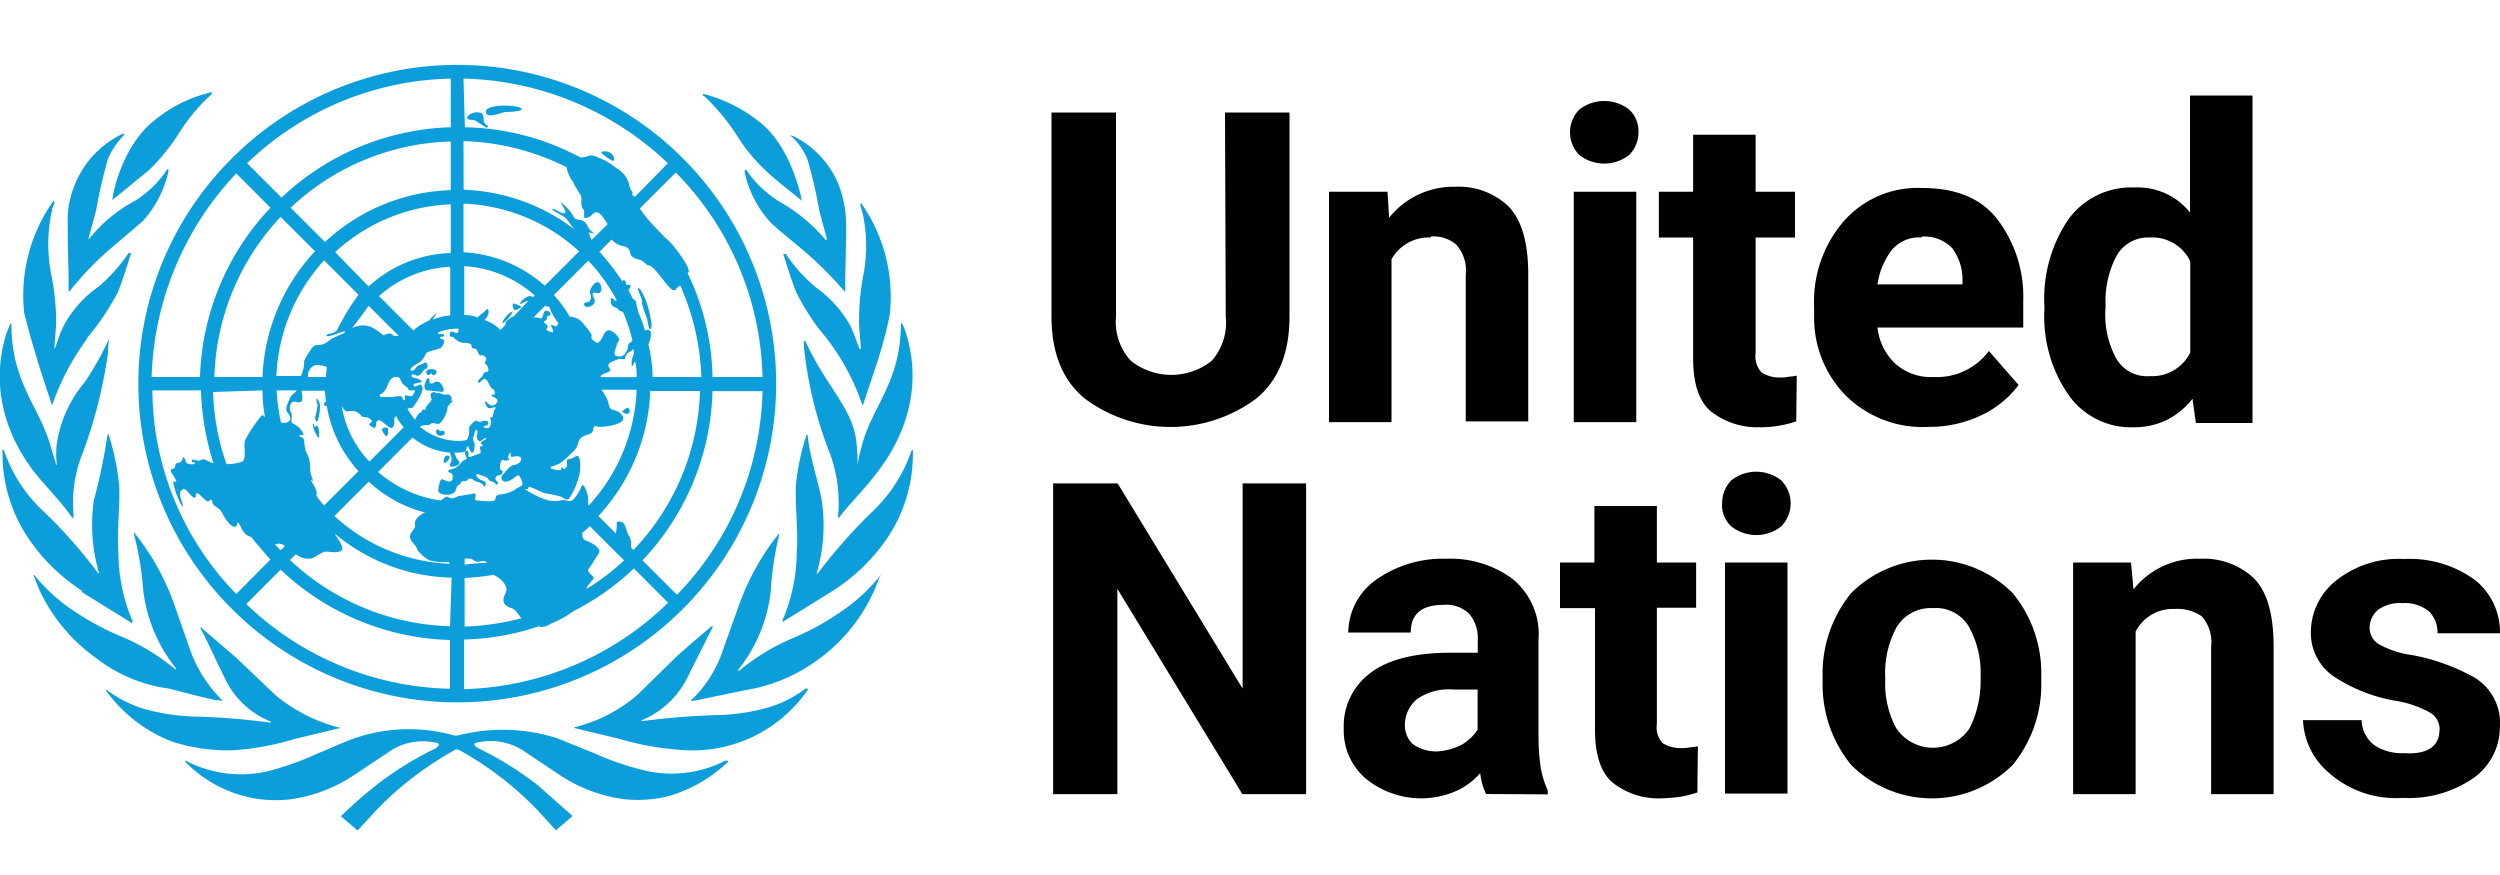 <svg id="Layer_1" data-name="Layer 1" xmlns="http://www.w3.org/2000/svg" xmlns:xlink="http://www.w3.org/1999/xlink" width="200" height="70" viewBox="0 0 200 70">
  <defs>
    <clipPath id="clip-path">
      <rect x="14.67" y="34.5" width="58.67" height="31.91" style="fill: none"/>
    </clipPath>
  </defs>
  <g id="surface1">
    <path d="M195.17,58.37a1.55,1.55,0,0,0-.73-1.34,8.47,8.47,0,0,0-3-1,13.07,13.07,0,0,1-4.69-1.88,4.22,4.22,0,0,1-1.88-3.69,5.29,5.29,0,0,1,2-4,8,8,0,0,1,5.43-1.74,8.92,8.92,0,0,1,5.69,1.67A5.35,5.35,0,0,1,200,50.66h-5a2.37,2.37,0,0,0-.67-1.74,3.07,3.07,0,0,0-2.14-.67,3,3,0,0,0-1.95.54,1.88,1.88,0,0,0-.67,1.41,1.55,1.55,0,0,0,.74,1.34,7.68,7.68,0,0,0,2.68.87,16.25,16.25,0,0,1,5,1.81,4.26,4.26,0,0,1,2,4,5,5,0,0,1-2.08,4,9.07,9.07,0,0,1-5.69,1.61,8.07,8.07,0,0,1-5.9-2,5.82,5.82,0,0,1-2.08-4.22h4.69A2.58,2.58,0,0,0,190,59.65a4,4,0,0,0,2.35.6c1.81.13,2.81-.54,2.81-1.88M174,48.72a3.33,3.33,0,0,0-3.15,1.81v13h-5V45h4.63l.2,2.15A6.47,6.47,0,0,1,176,44.7a5.88,5.88,0,0,1,4.29,1.54c1.07,1.07,1.6,2.88,1.6,5.5V63.53h-5V51.74a3.15,3.15,0,0,0-.73-2.42,3.44,3.44,0,0,0-2.22-.6m-23.12,5.36v.34a7.46,7.46,0,0,0,.87,3.82,3.54,3.54,0,0,0,4.89,1,3.44,3.44,0,0,0,1-1,8.45,8.45,0,0,0,.87-3.82v-.34a7.63,7.63,0,0,0-.87-3.82,3.05,3.05,0,0,0-2.95-1.61,3.18,3.18,0,0,0-2.95,1.61,7.8,7.8,0,0,0-.87,3.82m-5,.41v-.34a10.15,10.15,0,0,1,2.28-6.7,9.14,9.14,0,0,1,12.93,0,10.1,10.1,0,0,1,2.28,6.7v.34a10.12,10.12,0,0,1-2.28,6.7,9.14,9.14,0,0,1-12.93,0,10.17,10.17,0,0,1-2.28-6.7m-2.81,9h-5V45h5Zm-5.23-23.25a2.63,2.63,0,0,1,.73-1.81,3.23,3.23,0,0,1,4,0,2.63,2.63,0,0,1,0,3.68,3.23,3.23,0,0,1-4,0,2.31,2.31,0,0,1-.73-1.87M135.79,63.4a11,11,0,0,1-1.34.34,14.55,14.55,0,0,1-1.61.13A5.89,5.89,0,0,1,129,62.6c-.94-.81-1.4-2.22-1.4-4.23V48.65H124.8V45h2.75V40.48h5V45h3.14v3.62h-3.14V57.9a1.88,1.88,0,0,0,.46,1.55,2.74,2.74,0,0,0,1.41.4,3.17,3.17,0,0,0,.81-.07c.26,0,.46-.07.6-.07Zm-21-3.28a4.88,4.88,0,0,0,2.14-.54,3.71,3.71,0,0,0,1.28-1.21V55.16h-2a4.42,4.42,0,0,0-2.89.8,2.72,2.72,0,0,0-.93,2,2.13,2.13,0,0,0,.6,1.54,3.13,3.13,0,0,0,1.81.61m4.09,3.41a4.78,4.78,0,0,1-.47-1.67,5.67,5.67,0,0,1-1.88,1.41,7,7,0,0,1-7.24-.94,5.05,5.05,0,0,1-1.8-4,5.31,5.31,0,0,1,2.14-4.49c1.41-1.07,3.55-1.61,6.37-1.61h2.21V51.2a3,3,0,0,0-.67-2.08,2.61,2.61,0,0,0-2.08-.73c-1.74,0-2.61.73-2.61,2.21h-5a5.25,5.25,0,0,1,2.14-4.16,9.28,9.28,0,0,1,5.7-1.74A8.36,8.36,0,0,1,121,46.31a5.7,5.7,0,0,1,2.08,4.89V59a16.72,16.72,0,0,0,.2,2.54,7.18,7.18,0,0,0,.54,1.68v.33ZM104.49,38.67V63.53h-5.1l-10-16.42V63.53H84.25V38.67h5.16l10,16.42V38.67Zm63.94-13.88a7.32,7.32,0,0,0,.8,3.76A2.83,2.83,0,0,0,172,30.09a3.41,3.41,0,0,0,3.22-1.88v-7.3A3.36,3.36,0,0,0,172,19a2.89,2.89,0,0,0-2.75,1.61,7.83,7.83,0,0,0-.8,3.89Zm7.24,9.05-.27-1.94a6.16,6.16,0,0,1-2,1.67,5.92,5.92,0,0,1-2.68.61,6.09,6.09,0,0,1-5.3-2.68,11,11,0,0,1-1.87-6.71v-.33a11.33,11.33,0,0,1,1.87-6.84A6.21,6.21,0,0,1,170.78,15a5.33,5.33,0,0,1,4.42,2V7.64h5v26.2ZM153.75,19A2.86,2.86,0,0,0,151.34,20a5.92,5.92,0,0,0-1.14,2.75H157v-.4a4.2,4.2,0,0,0-.81-2.48,3.07,3.07,0,0,0-2.48-.94m7.78,11.87a8,8,0,0,1-2.68,2.27,9.62,9.62,0,0,1-4.49,1.08,8.74,8.74,0,0,1-6.77-2.62,8.87,8.87,0,0,1-2.42-6.3v-.67a9.82,9.82,0,0,1,2.35-6.84,7.87,7.87,0,0,1,6.3-2.68c2.68,0,4.69.81,6,2.49a10.24,10.24,0,0,1,2.08,6.56V26.2H150.2a4.65,4.65,0,0,0,1.41,2.88,4.26,4.26,0,0,0,3.08,1.08,5.17,5.17,0,0,0,4.42-2.08ZM143.7,33.71a8.89,8.89,0,0,1-2.95.47,6,6,0,0,1-3.89-1.28c-.94-.8-1.41-2.21-1.41-4.22V19h-2.74V15.34h2.74V10.78h5v4.56h3.15V19h-3.15v9.25a1.89,1.89,0,0,0,.47,1.54,2.63,2.63,0,0,0,1.41.41,3.17,3.17,0,0,0,.81-.07c.26,0,.46-.07.6-.07Zm-12.8.06h-5V15.34h5Zm-5.3-23.19a2.59,2.59,0,0,1,.74-1.81,3.24,3.24,0,0,1,4,0,2.36,2.36,0,0,1,.74,1.81,2.57,2.57,0,0,1-.74,1.81,3.22,3.22,0,0,1-4,0,2.57,2.57,0,0,1-.74-1.81M114.48,19a3.43,3.43,0,0,0-3.16,1.74V33.77h-5V15.34H111l.13,2.08a6.58,6.58,0,0,1,5.3-2.48,5.79,5.79,0,0,1,4.22,1.54c1.07,1.08,1.61,2.88,1.61,5.5V33.71h-5V22a3.13,3.13,0,0,0-.74-2.41,2.79,2.79,0,0,0-2.07-.67M98,9h5.16V25.33c0,2.88-.87,5.09-2.68,6.57a11.49,11.49,0,0,1-13.68,0c-1.81-1.48-2.68-3.69-2.68-6.57V9h5.16V25.33a4.57,4.57,0,0,0,1.21,3.55,5.21,5.21,0,0,0,6.43,0,4.61,4.61,0,0,0,1.14-3.55" style="fill: #010101"/>
    <g style="clip-path: url(#clip-path)">
      <path d="M72.92,36.05a12,12,0,0,1-3.08,4.83,43.93,43.93,0,0,0-4.43,5c0,.06-.13,0-.06-.07a13.62,13.62,0,0,0,.4-5.7c-.27-1.61-.94-3.35-1.14-5.29l-.07-.07c0,.07-.07.13-.07.2a18.93,18.93,0,0,0-.8,3.89c-.07,1.61.2,3.69.07,5.29a14.06,14.06,0,0,1-1.14,5.5v.13l4-2.48a15.11,15.11,0,0,0,4.22-4,12,12,0,0,0,2.21-7V36a.26.26,0,0,0-.13.06M70.37,46.11a14.35,14.35,0,0,1-3.35,3,20.92,20.92,0,0,1-3.42,1.87,17,17,0,0,0-4.22,2.48l-.27.2c-.07,0-.07,0-.07-.06a12.24,12.24,0,0,0,2.62-6.3,24.69,24.69,0,0,1,.67-4.49v-.14a19.53,19.53,0,0,0-3.22,5.77L57.9,51.81a9.86,9.86,0,0,1-2.47,4.08l-.14.14v.06c.14,0,.27-.06.4-.06l3.89-.81a13.39,13.39,0,0,0,5.9-2.48,13.57,13.57,0,0,0,4.22-5,15.54,15.54,0,0,0,.67-1.6c.14-.14.07-.14,0-.07m-5.9,9a9.34,9.34,0,0,1-2.81,1.47,16.17,16.17,0,0,1-4.43.67c-1.94.07-3.82.21-5.76.47-.13,0-.2,0-.13-.06A7.13,7.13,0,0,0,55.09,54L57,50.2v-.14c-.14.07-2,1.68-2.89,2.48l-3.15,3.08A12.15,12.15,0,0,1,46,58.17H46l-.06.07,3.62.87a22.55,22.55,0,0,0,4.76.87,11.18,11.18,0,0,0,10.32-4.82c0-.07-.07-.07-.14-.07M57.9,60.92a9.47,9.47,0,0,1-6.23.74,22.29,22.29,0,0,1-4.15-1.41l-3-1.21a14.46,14.46,0,0,0-7.91-.2h-.27a13.34,13.34,0,0,0-7.91.2c-1,.34-1.94.81-2.95,1.21a23.59,23.59,0,0,1-4.15,1.47A9.56,9.56,0,0,1,15.14,61l-.27-.14c-.06,0-.06,0-.06.07a10.16,10.16,0,0,0,4.69,2.75,10,10,0,0,0,3.69.27,12.22,12.22,0,0,0,5.22-2l2.82-1.88a4.76,4.76,0,0,1,3.55-.67c.67.07.13.4.07.47a26.23,26.23,0,0,0-4.76,2.95,37.16,37.16,0,0,0-2.82,2.48l1.34,1.14,1.48-1.61a26.43,26.43,0,0,1,6.17-4.76.48.48,0,0,1,.6,0A26.43,26.43,0,0,1,43,64.81l1.47,1.61,1.34-1.14L43,62.8a26.94,26.94,0,0,0-4.76-2.95c-.14-.07-.61-.4.06-.47a4.79,4.79,0,0,1,3.56.67l2.81,1.88a12.21,12.21,0,0,0,5.23,2,10,10,0,0,0,3.69-.27,11.59,11.59,0,0,0,4.69-2.75.24.24,0,0,0-.14-.07l-.27.07" style="fill: #0b9eda"/>
    </g>
    <path d="M46.91,24.19c-.2,0-.26.2-.06.34a.57.57,0,0,0,.47-.07.45.45,0,0,0,.26-.4c0-.2-.26-.47-.13-.61s.33.07.47,0a.36.36,0,0,0,.2-.33c0-.14-.07-.54-.34-.54s-.53.54-.53.54a.55.55,0,0,0,0,.47c.07.27,0,.6-.34.6M50.2,33.1c.27-.06.2-.46,0-.46s-.47.33-.41.33.27.2.41.13m-9.05-8.31c.13.07.6-.2.54-.26s-.67-.34-.67-.21a.62.62,0,0,0,.13.47m-.13.14c-.21-.07-.94.8-.81.94a2.42,2.42,0,0,0,.81-.94m-5.1,11.79c.2-.26-.27-.47-.4,0s.2.34.4,0M9,16l2.95-2.42a16.37,16.37,0,0,0,2.34-2.88A14.83,14.83,0,0,1,16.75,7.7l.2-.2V7.37a11.08,11.08,0,0,0-4.62,2.28C9.85,11.59,9,15.41,9,16M5.42,19.1l.07,3.21v1h.07A24.51,24.51,0,0,1,8.71,20l2.68-2.28a8.59,8.59,0,0,0,2.08-4v-.2H13.4l-.33.47a8.54,8.54,0,0,1-2.28,2.08,11.59,11.59,0,0,0-3.62,3c-.07.06-.14.06-.07-.07l.6-2.21a37.16,37.16,0,0,1,.94-4.09,6,6,0,0,1,1.27-1.88v-.13a.65.65,0,0,0-.33.13A7.66,7.66,0,0,0,6,14.74,7.43,7.43,0,0,0,5.42,18V19.1M3,28.88l1.14,3.49a.07.07,0,0,0,.07-.07,20,20,0,0,1,2.61-5L7,27a20.89,20.89,0,0,0,2.42-3.61c.4-.94,1-2.95,1.07-3.15h-.2A13.32,13.32,0,0,1,7.9,22.92a9,9,0,0,0-2.81,3.15c-.07.2-.2.4-.27.6l-.4,1.14s-.07.13-.07,0,.14-1.68.14-1.94a19.28,19.28,0,0,0-.41-4,12.54,12.54,0,0,1,.07-5,1,1,0,0,1,.13-.4c0-.07.07-.2.07-.27s0-.07-.07-.13a13,13,0,0,0-2.34,9c.33,1.27.67,2.55,1.07,3.75M5.83,41.42c.06-.07.06-.07.06-.21a10.51,10.51,0,0,1,.74-5,38.79,38.79,0,0,0,2-7.9c0-.34.07-.94.07-1.08s-.07,0-.07.07a24.52,24.52,0,0,1-1.81,3.22,10,10,0,0,0-2.28,5,7.22,7.22,0,0,0,0,1.61.06.06,0,0,1-.06.06v-.06L4,35.52c-.94-3.09-3.09-5-3.09-9.59l-.06-.06c-.14.26-.21.53-.34.8-1.94,6.3,2,10.86,2.82,11.8s1.87,2.07,2.48,3m.73,5.89,4,2.48a.21.21,0,0,0,.07-.13,14.29,14.29,0,0,1-1.14-5.5c-.13-1.67.14-3.68.07-5.29a19.73,19.73,0,0,0-.8-4c0-.06-.07-.13-.07-.2l-.07.07A46.78,46.78,0,0,1,7.5,40.07a13.77,13.77,0,0,0,.4,5.7c.07.07-.06.14-.06.07a39.37,39.37,0,0,0-4.43-5A11.63,11.63,0,0,1,.33,36.05.26.26,0,0,0,.2,36c-.07,0,0,.13,0,.26a12.11,12.11,0,0,0,2.21,7,14.88,14.88,0,0,0,4.15,4M17.35,56c.14,0,.21.06.41.06V56l-.14-.14a10.68,10.68,0,0,1-2.48-4.08l-1.2-3.42a19.53,19.53,0,0,0-3.22-5.77v.14a25.66,25.66,0,0,1,.74,4.49,12.22,12.22,0,0,0,2.61,6.23c0,.07,0,.13-.07.07l-.26-.2a16.61,16.61,0,0,0-4.23-2.48A21.83,21.83,0,0,1,6.09,49a14.12,14.12,0,0,1-3.35-3H2.68a15.69,15.69,0,0,0,.67,1.61,13.92,13.92,0,0,0,4.29,5,12.14,12.14,0,0,0,5.89,2.48c1.28.33,2.55.67,3.82.94M18.9,60a21.29,21.29,0,0,0,4.62-.87l3.62-.87h.07a.07.07,0,0,0-.07-.07h-.07a13,13,0,0,1-5-2.55l-3.15-3-2.88-2.48v.13c.27.4,1.27,2.62,1.88,3.82a6.85,6.85,0,0,0,3.75,3.62c.07.07,0,.07-.13.07a54.52,54.52,0,0,0-5.77-.47,16.55,16.55,0,0,1-4.42-.67,9.62,9.62,0,0,1-2.82-1.47H8.44a11.72,11.72,0,0,0,5.36,4.15,14.48,14.48,0,0,0,5.1.67M56.43,7.77a17.62,17.62,0,0,1,2.48,3,13.78,13.78,0,0,0,2.35,2.88c.6.6,2.41,2,2.88,2.41-.07-.53-.94-4.35-3.29-6.23A12,12,0,0,0,56.23,7.5v.13l.2.14m6.9,3.15a5.16,5.16,0,0,1,1.28,1.87,37.88,37.88,0,0,1,.94,4.1l.6,2.21c0,.06-.07.13-.13.06a13.37,13.37,0,0,0-3.62-3,8.86,8.86,0,0,1-2.35-2.08l-.33-.47a.1.1,0,0,0-.14,0v.2a8.64,8.64,0,0,0,2.08,4c.87.81,1.81,1.54,2.68,2.28a29.66,29.66,0,0,1,3.22,3.22s.06.07.06,0V22.25L67.69,19V18a8.88,8.88,0,0,0-.6-3.22,7.45,7.45,0,0,0-3.49-3.82c-.07-.07-.2-.07-.33-.14a.24.24,0,0,0,.06.14M68.7,27.74l-.41-1.07-.26-.6A9.36,9.36,0,0,0,65.28,23a12.49,12.49,0,0,1-2.41-2.68h-.21c.07.2.67,2.21,1.08,3.15a18.54,18.54,0,0,0,2.41,3.62l.2.27a18.14,18.14,0,0,1,2.62,5,.06.06,0,0,0,.06.06L70.17,29a35.65,35.65,0,0,0,1-3.75,13,13,0,0,0-2.28-9,.24.24,0,0,0-.07.14l.07.27L69,17a12.37,12.37,0,0,1,.07,5,19.1,19.1,0,0,0-.34,3.95c0,.2.14,1.88.14,1.95s-.07,0-.14,0m-.13,9.25h0a12.32,12.32,0,0,0-.07-1.61c-.13-1.88-1.27-3.42-2.28-5a25,25,0,0,1-1.81-3.22.21.21,0,0,0-.13-.06,6.68,6.68,0,0,0,.07,1.07,32.26,32.26,0,0,0,2,7.91,11.53,11.53,0,0,1,.67,5c0,.13,0,.13.06.2.61-.87,1.82-2.08,2.55-3s4.76-5.49,2.82-11.79a4,4,0,0,0-.34-.81l-.07.07c0,4.56-2.21,6.5-3.08,9.58a15.91,15.91,0,0,0-.4,1.75" style="fill: #0b9eda"/>
    <path d="M25.4,33.71a3.93,3.93,0,0,0,.2-1.21c0-.33-.2-.6-.27-.6s0,.2.07.53a6,6,0,0,1-.2,1c0,.07.13.4.2.27m.13,1.2c0-.13,0-.67-.13-.8s-.14.07-.2.07-.07-.27-.14-.27,0,.4.14.67.33.67.33.33m5.36,0c.14,0,.21-.4.14-.6s-.47-.07-.47.07a1.1,1.1,0,0,0,.33.53m4.16-4.35c-.34-.07-.27.13-.54.13s-.06-.27-.2-.4-.27.27-.33.47,0,.4.13.47l1.27.13c.27,0,0-.74-.33-.8M34.24,30c.21,0,.21-.13.27-.13s0,.13.2.13.41-.47-.2-.47-.4.47-.27.47m1.28,4.49c-.14-.07-.34.07-.4-.07a.11.11,0,0,0-.21,0,.36.36,0,0,0,.07.34.42.42,0,0,0,.54,0,.2.2,0,0,0,0-.27m6.1-25.87c-.6-.27-2.82-.27-2.75.34s1.27,0,1.61,0,1.67-.07,1.14-.34M38.94,10c-.47-.27-.07-.67-.41-.94a1,1,0,0,0-1.07.2c-.33.41.4.27.61.41s.87.6.93.53a.13.13,0,0,0-.06-.2M49,12.86c.2.07.2-.33-.13-.6s-.87-.14-.74,0a4.08,4.08,0,0,0,.87.6m2.35,11.4a12,12,0,0,0,.4,1.2c.07.2.13.94.27.87s.13-.46.06-.67a8.43,8.43,0,0,0-.33-1.4c-.07-.27-.54-1.28-.67-1.21s.2.67.27.94-.07.13,0,.27" style="fill: #0b9eda"/>
    <path d="M18.9,13.87l2.74,2.75A20.57,20.57,0,0,0,16,30.16H12.13A24.78,24.78,0,0,1,18.9,13.87M36.06,6.29v3.89a20.57,20.57,0,0,0-13.54,5.63l-2.75-2.75A24.18,24.18,0,0,1,36.06,6.29m.6,20a.28.28,0,0,1-.07.33c-.13.14-.53-.33-.6.07s.27.2.27.27a1.25,1.25,0,0,0,.8.47c.27,0,.67,0,.67.27s.34.13.4.26.2.54.34.47.33.07.4.2,0,.2-.07.34.2.13.27.54-.33.13-.4.4-.27.33-.4.53.06.2.13.14.2-.27.4-.27.4.74.61.8.13.34.2.41-.34,0-.27.13.47.2.47.4a.5.5,0,0,1-.47.4c-.2,0-.54-.47-.54-.33s.14.54.34.54.67-.21.47.06-.14.67-.27.67-.2,0-.07.2a.7.7,0,0,1-.13.61c-.14.13-.47,0-.47-.07s.4-.07.4-.27-.2-.27-.6-.13c-.2.06-.27-.07-.4-.07s-.54.47-.54.54v.33a1.15,1.15,0,0,1-.2.67,2.66,2.66,0,0,1-.74.07,4.77,4.77,0,0,1-3-1.14,1.26,1.26,0,0,1,.54-.13c.2.06.27-.07.4-.14s.47.14.67,0a2.25,2.25,0,0,0,.6-1.2c-.06-.21.47-.54.41-.61s-.14.07-.14,0,.14-.07,0-.33-.33-.14-.47-.14-.53-.2-.6-.13-.27-.14-.33-.07a.22.22,0,0,0-.21.2c-.06.14.07.27.07.4s-.47.47-.47.68-.2.06-.27.13,0,.2-.13.2-.34.34-.47.6c-.2-.26-.4-.6-.6-.87.13-.06.26-.13.33-.06s1-1.28.87-1.68-.33-.13-.53-.07-.2-.13-.14-.2.94-.07.47-.33c-.2-.14-.74-.14-.67-.34s.34,0,.4,0c.34.14.54-.53.74-.53s.2-.68-.13-.47-.47.13-.61.33-.47.47-.47.2.74-.53.88-.74a1.49,1.49,0,0,0,.33-.53c.07-.2,1-.34,1.21-.47a.84.84,0,0,0,.26-.54c0-.2-.26-.13-.33-.27s.33,0,.33-.2-.33,0-.46-.13,0-.07.06-.13a4.16,4.16,0,0,1,1.48-.27h.13m.34-5a9.26,9.26,0,0,1,5.69,2.34l-.13.14-.13-.07c-.34-.13-1,.54-.88.6s.41-.26.54-.2h.07l-1.14,1.21c-.34.13-.67.4-.67.6V26l-.4.4-.21-.2a3.24,3.24,0,0,0-1.07-.6,1,1,0,0,0,.34-.61c0-.4-.14-.26-.34-.06s-.4.27-.53.47a3,3,0,0,0-1.08-.2V21.31Zm0-5a14.47,14.47,0,0,1,9.25,3.82l-2.75,2.75a10.62,10.62,0,0,0-6.5-2.68Zm0-5a19.66,19.66,0,0,1,8.24,2.08,2.86,2.86,0,0,0,.54,1.21,6.29,6.29,0,0,0,.53.93c.21.2.07.61.14.94,0,.14.13.27.2.4v.54c0,.07.27.07.47-.07s.33-.4.6-.33.6.6.81.94l-1.28,1.27c-.13-.27-.27-.6-.2-.6s.2.06.27.06c.27,0-.2-.2-.2-.26-.2-.21-.2-.47-.47-.68s-.67-.06-.81-.33a3.62,3.62,0,0,0-1.07-1.21c-.07,0,.54.74.34.87s-.94-.46-1-.33.81.47,1.07.74.41.53.67.87a15.5,15.5,0,0,0-8.84-3.15Zm0-5a24.48,24.48,0,0,1,16.35,6.77L50.8,15.74c-.13-.06-.27-.13-.2-.26s-.2-.2-.27-.74a2.14,2.14,0,0,0-1-1.28,9.16,9.16,0,0,0-.88-.6c-.33-.13-1-.53-1.34-.4a2.23,2.23,0,0,1-.67.14,20.36,20.36,0,0,0-9.25-2.42ZM61,30.16H57a19.78,19.78,0,0,0-2-8.32l.07-.06c.27-.27-1.27-2.28-1.54-2.48a10.14,10.14,0,0,1-.87-.87,11.54,11.54,0,0,1-1.48-1.75l2.88-2.88A24,24,0,0,1,61,30.16M54.15,47.58,51.4,44.83A20.47,20.47,0,0,0,57,31.29h4a24.08,24.08,0,0,1-6.84,16.29M43.63,39.47a9.59,9.59,0,0,1,1.27.27c.27.13.47.4.67.07a5.53,5.53,0,0,0,.81-2c.13-1-.07-1.34-.2-1.34s-.41.26-.67.26-.14.27-.14.47-.27.41-.33.27-.21-.07-.14.07-.53.07-.8-.07.47-.2.87-.53.67-.61,1-.94.21-.74.54-1,.87-.2.94-.6.13-.34.33-.27,2.08-.07,2.08-.67c0-.27-.4-.6-.8-.67s-.34-.54-.47-.81a6.15,6.15,0,0,0-.47-.8h2.81a14.45,14.45,0,0,1-3.82,9.25l-.06-.07v-.27c.06-.53-.34-1.4-.47-1.27s0,.14-.4.74c-.14.2-.34.53-.61.53s-.27-.13-.67-.06a3.2,3.2,0,0,1-1.07,0A7.48,7.48,0,0,1,42,39.14c.07-.07.27.06.27-.14s1.07.4,1.34.47m1.07-13.6-.13.2c-.07.13-.41-.14-.47-.07s.47.74-.07.54-.2-.21-.2-.41-.47-.33-.2-.47,0-.33.27-.4.2-.33-.14-.4-.27.74-.47.6a2,2,0,0,0-.6-.06l.94-.94a.57.57,0,0,0,.33.07,4.58,4.58,0,0,0,.74,1.34M49.33,24a.07.07,0,0,1-.07.07c-.07.06-.4-.47-.4-.07s.13.54.4.6.13.2.33.27a.56.56,0,0,1,.27.13,12.66,12.66,0,0,1,.74,2.28,1.35,1.35,0,0,0-.27.2c-.13.14-.07.41-.2.61s-.27.53-.8.4c-.34-.13-.07-.54,0-.87s.2-.27.2-.47-.67-.94-1-.67-.27.53-.53.8-.27.14-.47,0-.27-.27-.2-.4-.47-.74-.67-1a1.41,1.41,0,0,0-1.08-.54,10,10,0,0,0-1.27-1.74l2.75-2.75A14.49,14.49,0,0,1,49.33,24m-.54,5.5c-.34-.47.13-.54.6-.74.27-.14.61.06.61-.07a.7.7,0,0,1,.26-.47,1,1,0,0,0,.41-.33c0,.13.06.26.06.4a1.58,1.58,0,0,0-.2.74c0,.2,0,.47.2,0,0-.07.07-.07.07-.14a4.49,4.49,0,0,1,.13,1.28H48.05v-.07c.2-.34.94-.27.74-.6m-1.68,16c.21-.33.61-.93.81-1.27s-.54-.8-.94-.94-.4-.33-.4-.67a4.07,4.07,0,0,0,.6-.53l2.75,2.74a18.91,18.91,0,0,1-3,2.28c-.07-.13.4-.6.54-.8s-.54-.47-.41-.81m3.22-2.68c-.13-.26-.2-.6-.33-.87s-.61-.27-.61-.13a3.6,3.6,0,0,1-.06.8v.07l-1.41-1.41a15.54,15.54,0,0,0,4.15-10H56A19.15,19.15,0,0,1,50.67,44l-.2-.2a1.63,1.63,0,0,0-.14-.94M48,20.1l.93-.94a1.69,1.69,0,0,0,.94.54.58.58,0,0,1,.54.54c.07.33.4.46.74.53s.53.47.8.47,1.14,1.21,1.47,1.61c.21.2.47.54.67.27s.21-.2.34-.27a19.7,19.7,0,0,1,1.68,7.31H52.21a11.69,11.69,0,0,0-.34-2.62,1.8,1.8,0,0,0,.2-.87.27.27,0,0,0-.47-.2A9.22,9.22,0,0,0,51.07,25c-.07-.26-.14-.6-.2-.87,0-.06-.14-.13-.27-.27a6,6,0,0,0-.34-.67c.21-.13.27-.47,0-.4s-.13-.2-.26-.33-.14,0-.21.06a17.77,17.77,0,0,0-1.74-2.27v-.07c-.13,0-.13-.07-.06-.07M37.13,55.16v-4a20.06,20.06,0,0,0,6-1.07.25.25,0,0,0,.2.07,1.44,1.44,0,0,0,.74-.27,8.13,8.13,0,0,0,1.81-1,20.15,20.15,0,0,0,4.83-3.42l2.74,2.75a24.32,24.32,0,0,1-16.28,6.91m0-10V44.7c.87-.13.67.4,1.27.2a.53.53,0,0,1,.54.13,15.58,15.58,0,0,0-1.81.14m2.28.8a2.34,2.34,0,0,1,.87.67c.2.34.26.47.13.81-.33.6-.2,1,.47,1.2.4.14.54.54.8.81a21,21,0,0,1-4.55.67V46.24A22.46,22.46,0,0,0,39.41,46m-3.56-6.23c-.2-.13-.33.13-.6.27a9.65,9.65,0,0,1-5-2.28L33,35a5.46,5.46,0,0,0,3,1.21c0,.13.13.27.13.53s-.2.41-.13.54.67,0,.74-.2-.21-.34-.27-.54-.07-.2-.14-.33h.2a1.79,1.79,0,0,0,.61-.07.15.15,0,0,0,.13-.13c0-.07.07-.14.07-.2s.07-.07.07-.14l.06.07c.07.13.2.53.34.47s.2-.67.13-.81a.51.51,0,0,1,0-.6c0-.07.07-.47.2-.4s0,.4,0,.53.14.47.34.34.27-.27.4-.2-.34.2-.4.33.2.2.13.27-.13,0-.2.07.13.47,0,.53-.6.21-.74.27-.26-.06-.2-.13,0-.34-.13-.34-.14.07-.14.2.14.34.14.41-.2.13-.34.2a1.91,1.91,0,0,1-.53.53c-.2.14-.61.14-.61.27s.21.14.27.2.2.47-.06.61-.61-.2-.74-.14-.2.4-.27.81.74.53,1.14.33.2-.53.47-.67.2-.4.47-.33.2-.2.47-.2.26.2.6.26c.54.14.54.54.6.34s.14-.34-.27-.47-.6-.6-.26-.47.73.2.8.4.47.14.54.34.33,0,.13-.2-.13-.27,0-.41.2.07.4-.2-.06-.2-.13-.33,0-.87.27-.74.53-.07.4-.13.07-.47.13-.47,0,.27.07.33.74-.2.8.14-.46.53-.6.53-.47.27-.67.54-.4.33-.27.6.4.2.67.07.47-.34.61-.4.47.67.33.8-.4.2-.53.34a2.91,2.91,0,0,1-1.28.4c-.27.07-.27.13-.33.4s-1.28.07-1.54.07.2-.61-.21-.54l-1.2.2c-.07,0-.47.34-.81.07M36,45.1a14.43,14.43,0,0,1-9.25-3.82l2.75-2.75A10.39,10.39,0,0,0,34,41c-.6.26-.87.67-.8,1s-.4.54-.4.94.53.67.6,1.07a3.09,3.09,0,0,0,.94.81,4.13,4.13,0,0,0,1.54.13Zm0,5a19.45,19.45,0,0,1-12.8-5.3l.47-.47a1.35,1.35,0,0,0,.33.21,1.48,1.48,0,0,0,.94.13c.27-.07.8-.54,1.14-.54s.87.14,1.2-.06-.2-.87-.4-1.21c-.06-.07-.06-.13-.13-.2a15,15,0,0,0,9.38,3.55Zm0,5A24.22,24.22,0,0,1,19.7,48.32l2.75-2.75A20.49,20.49,0,0,0,36,51.2ZM21,31.23a11.92,11.92,0,0,0,.2,2.14c-.06,0-.06-.2-.27-.13a11.69,11.69,0,0,0-1.27,1.87c-.27.47.13,1.48-.27,1.82a3.87,3.87,0,0,1-1.2.2h-.07a18.85,18.85,0,0,1-1.07-5.77ZM25.2,20.1A15.61,15.61,0,0,0,21,30.16H17.15a19.5,19.5,0,0,1,5.3-12.81Zm.8-.74-2.75-2.74a19.43,19.43,0,0,1,12.81-5.3v3.89A15.45,15.45,0,0,0,26,19.36m3.49,3.56-2.68-2.75a14.43,14.43,0,0,1,9.25-3.82v3.89a10.15,10.15,0,0,0-6.57,2.68M27.34,32.5l.14.2c.13.14.26.27.4.2a1.56,1.56,0,0,1,.53,0,1.17,1.17,0,0,1,.47.34c.14.2.4.07.61.2s.4.27.13.4.27.4.33.4.14-.13.14-.33.13-.34.34-.27.8.8,1,.54.07-.61.13-.74a.14.14,0,0,1,.14-.13,4.08,4.08,0,0,0,.6.87l-2.75,2.75a8.45,8.45,0,0,1-2.21-4.43m-1.2-3.15c0,.27-.07.54-.07.81H24.66a.69.69,0,0,1,.13-.61.73.73,0,0,1,.81-.33,2.06,2.06,0,0,1,.54.13m3.35-4.89,2.41,2.41h-.27c-.27,0-.27-.2-.47-.2-.4.07-.47.2-.54.13a3.79,3.79,0,0,0-1-.67,1.86,1.86,0,0,0-1.34.07c-.07,0-.07.07-.13.07.46-.61.93-1.21,1.34-1.81m-2.55,2c-.07,0-.07.07-.13.07-.21.2-.74.13-.67.33s1.47-.47,1.47-.33-.6.33-1,.53-.53.54-1.2.54c-.34,0-.47.27-.61.47a5.55,5.55,0,0,0-.47.8,2.65,2.65,0,0,1-.26,1.21H22.11a14.56,14.56,0,0,1,3.82-9.25l2.75,2.75a18.24,18.24,0,0,0-1.74,2.88M22.78,43.69l-.33.34L22,43.56a.73.73,0,0,1,.8.13m-.33-9.92a15.87,15.87,0,0,1-.34-2.54h1.61c-.13.2-.47.4-.53.6S22.72,32.7,23,33c.61.67-.13.94-.53.8m2.61,4.7a2.5,2.5,0,0,1-.27-1.21,2.29,2.29,0,0,0-.33-1.14,3.28,3.28,0,0,1-.14-.8c0-.47-.4-.34-.4-.47s.34,0,.34-.14a1.6,1.6,0,0,0-.74-.8c-.33-.14-.2-.34-.2-.54a.72.72,0,0,0-.13-.53c-.07-.27,0-.74.33-.74.14,0,.34.13.54,0s.06-.54.06-.87H26c0,.27.07.6.07.87-.14.07-.2.2-.14.27s.14.13.21.06a10.29,10.29,0,0,0,2.54,5.23l-2.75,2.75a6.86,6.86,0,0,1-.6-.74v-.2c0-.47-.33-.74-.47-1.14M32.3,32h0v.14c0-.14-.07-.21-.13-.34S32,31.7,32,31.7h-.34l-.13.06h-.94c-.13,0-.2,0-.2-.06-.07-.27.33-.07.6-.87.07-.07.07-.21.14-.27l.06-.14.13-.13a.52.52,0,0,1,.41-.13h.13l.14.13.2.4c.06.07.13.07.13.14a.76.76,0,0,1,.27.2l.07.06v.07c.06.07.06.07.13.07H33c.13-.07.13,0,.2,0v.06c0,.07,0,.07-.07.14s-.06.07-.06.13-.14.14-.21.14a3,3,0,0,1-.33-.07c-.07,0-.13,0-.13.07V32m1.94-6.37-.27.14a3.57,3.57,0,0,0-1,.67l-2.75-2.75a9.2,9.2,0,0,1,5.7-2.35v3.89a5.47,5.47,0,0,0-1.41.34,2.4,2.4,0,0,1,.4-.54,2.2,2.2,0,0,0-.67.6M12.19,31.23h3.89a21.16,21.16,0,0,0,1,5.83,2.33,2.33,0,0,1-.61-.27c-.26-.13-.47.07-.53.07-.27,0-.61-.2-.61,0s.27.07.27.2-.67.13-.74-.13-.2-.54-.26-.21-.34.27-.47.34a.5.5,0,0,0-.14.33c0,.14-.33.07-.33.27s.2.27.27.47.26.34.13.4-.07-.06-.2,0a5.12,5.12,0,0,0,.74,2c.13-.06-.2-.67-.2-.93a.44.44,0,0,1,.26-.47c.2-.14.74.8.94.67s-.07-.27.14-.34.8.87,1,.6.27.14.27.21c.2.33.54.33.74.73s.67,1.14,1,1.14.14-.33.27-.33.27.47.47.74a1,1,0,0,0,.6.4c.47.6,1,1.2,1.54,1.81L18.9,47.52a23.55,23.55,0,0,1-6.71-16.29m6.37,17.49a25.5,25.5,0,1,0,0-36.06,25.44,25.44,0,0,0,0,36.06" style="fill: #0b9eda"/>
  </g>
</svg>
